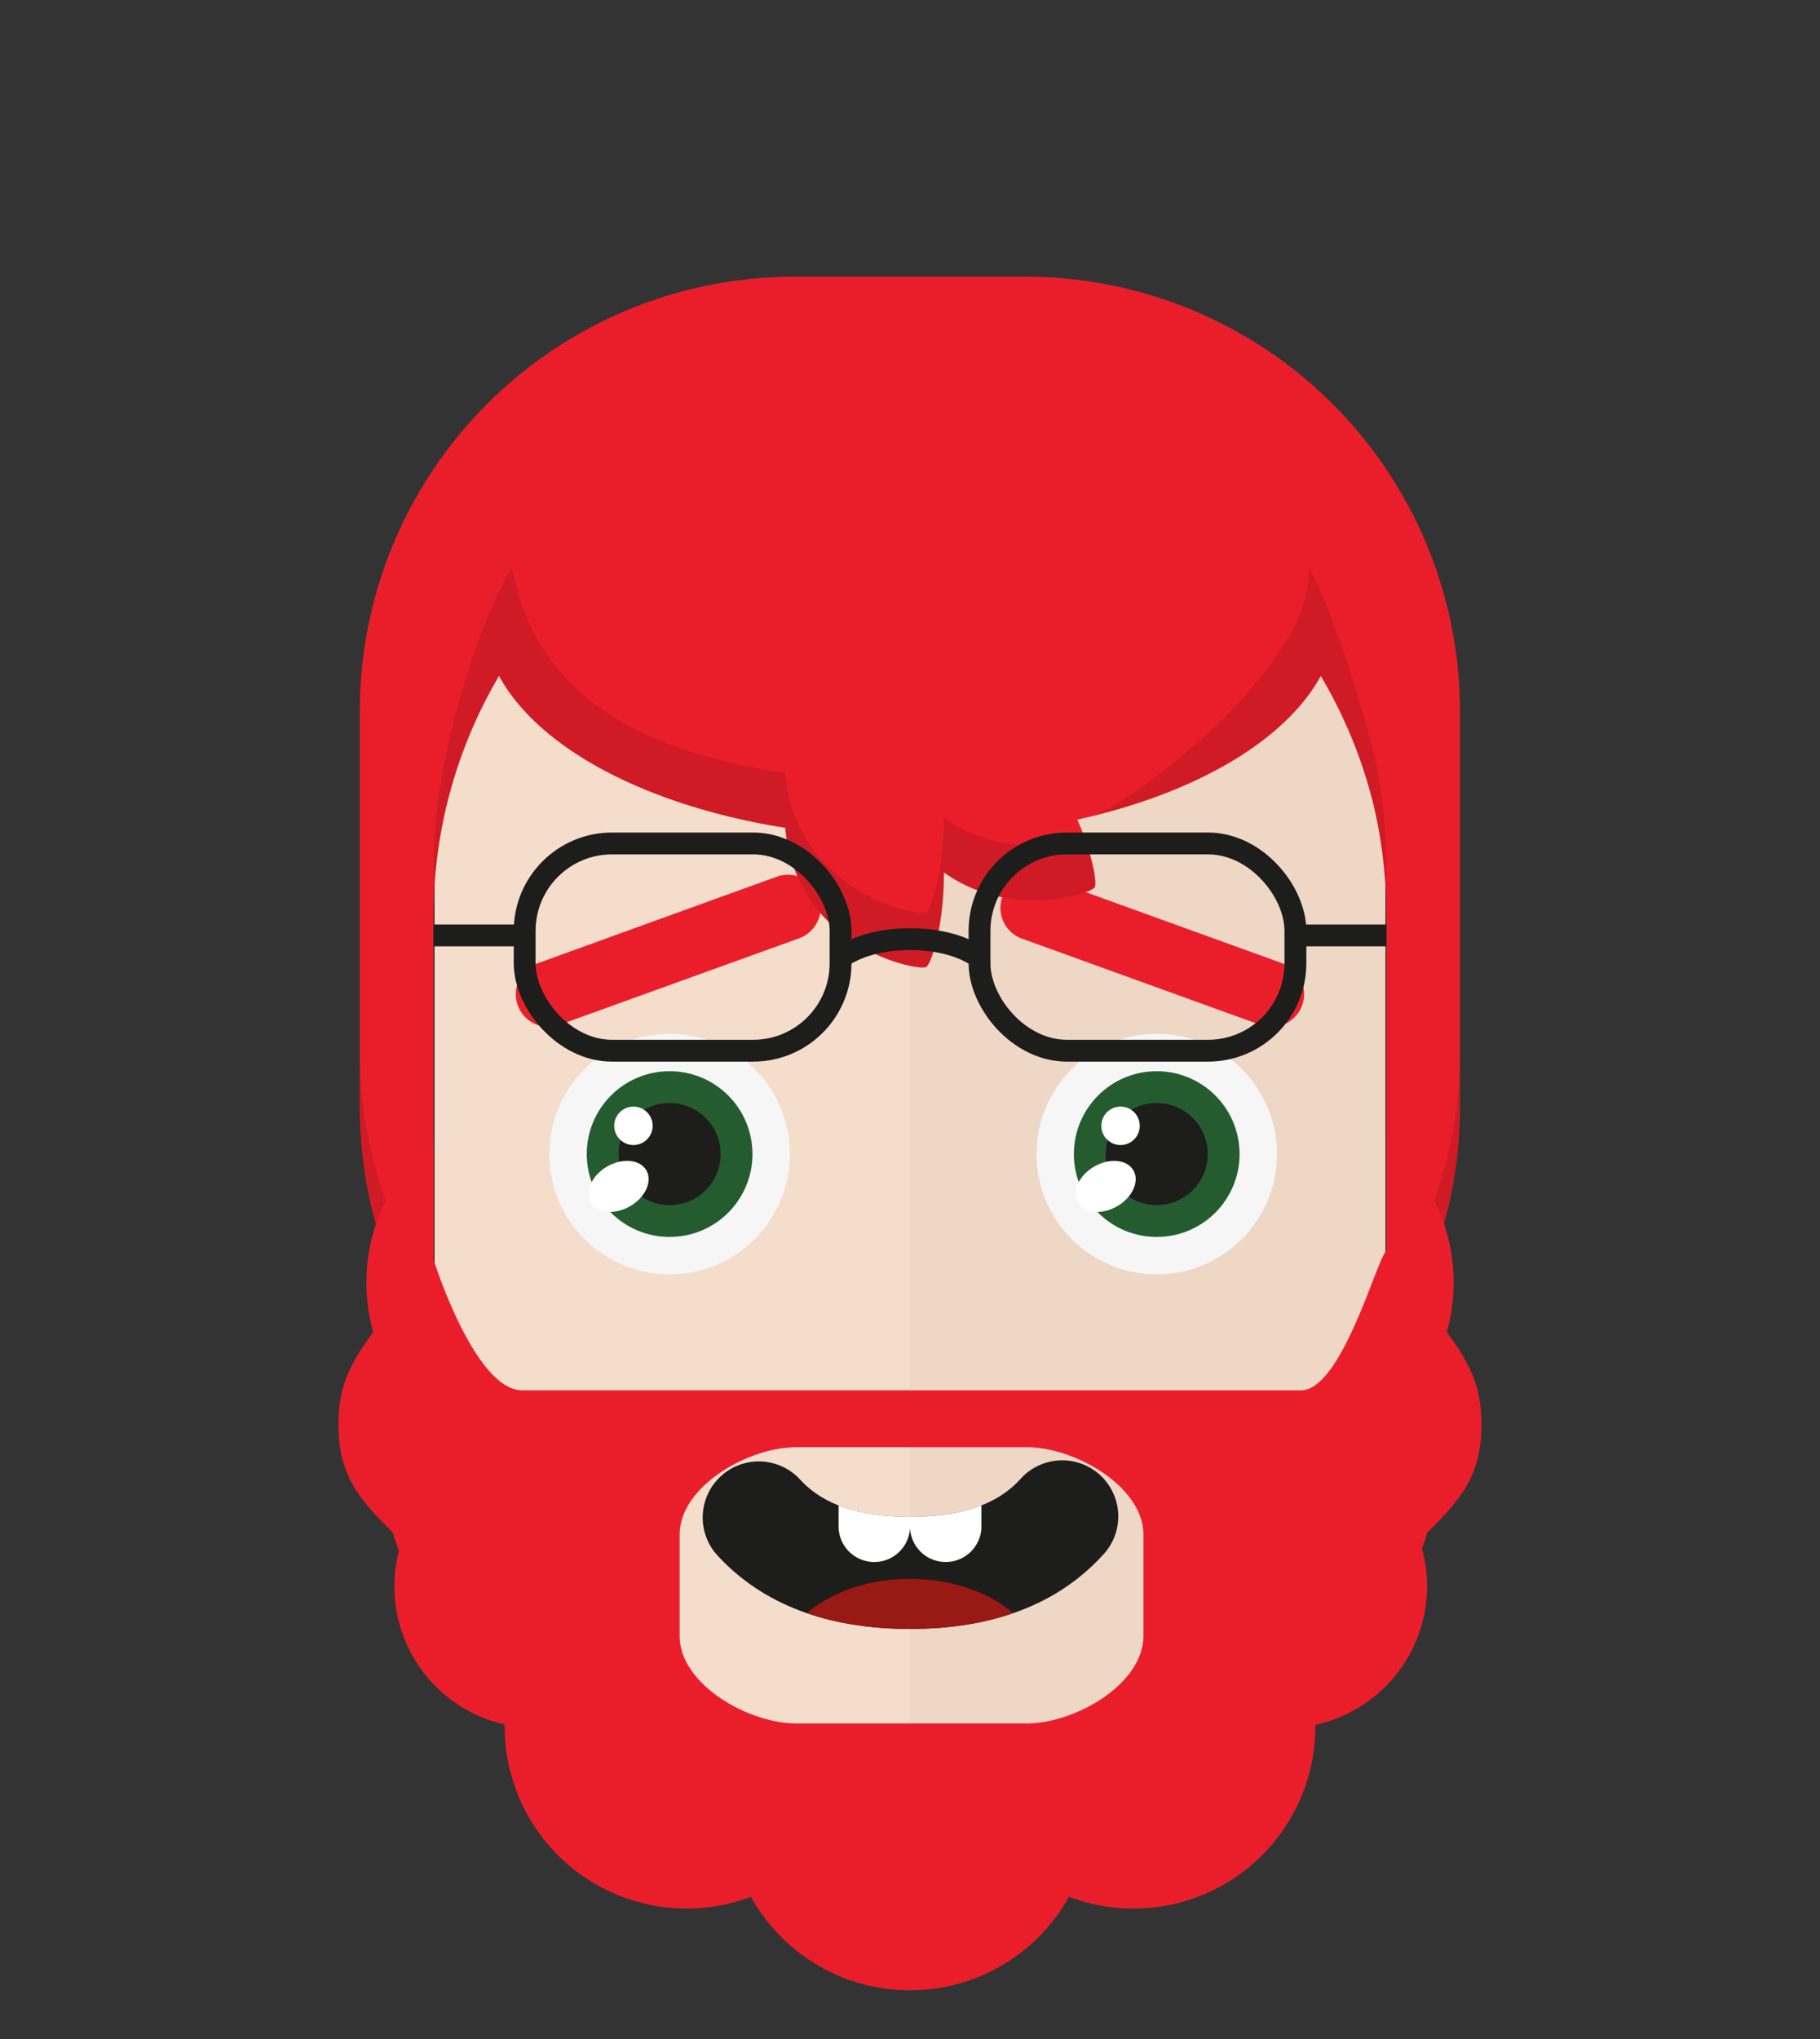 <svg id="svgBuilder" class="avatar-frame p-2 p-md-5 bg-white " xmlns="http://www.w3.org/2000/svg" viewBox="0 0 250 280" style="opacity: 1;">
  <rect x="0" y="0" width="250" height="280" fill="#333333" stroke="none"/>
  <defs>
    <clipPath id="b9b980b5-38c2-4c2c-b5a3-0250ab56908c" transform="translate(-59.5 -53.5)">
      <rect width="250" height="250" style="fill: none"></rect>
    </clipPath>
  </defs>
  <g id="ae1cd98a-2feb-47b9-a86d-6e1f11f5716f" data-name="SKIN" style="transform: translate(59.7px, 54px);">
    <g style="clip-path: url(#b9b980b5-38c2-4c2c-b5a3-0250ab56908c)">
      <g>
        <path class="first-color" d="M124.8,53.5a65.32,65.32,0,0,0-65.3,65.3v65.3a65.3,65.3,0,1,0,130.6,0V118.8A65.32,65.32,0,0,0,124.8,53.5Z" transform="translate(-59.5 -53.5)" style="fill: rgb(245, 221, 203);"></path>
        <path d="M124.8,53.5v196a65.32,65.32,0,0,0,65.3-65.3V118.9A65.34,65.34,0,0,0,124.8,53.5Z" transform="translate(-59.5 -53.5)" style="fill: #010202;opacity: 0.03;isolation: isolate"></path>
      </g>
    </g>
  </g>

  <g id="e105be83-8559-400f-bf61-5392af1449a1" data-name="EYES" style="transform: translate(70.82px, 120.08px);">
    <g id="af3b62d7-ccb8-4bde-9594-87bd03a3838c" data-name="Calque 1">
      <circle cx="88.07" cy="38.4" r="16.52" style="fill:#f6f6f6"></circle>
      <circle cx="88.07" cy="38.4" r="11.38" style="fill:#245c2f" class="first-color"></circle>
      <circle cx="88.07" cy="38.4" r="7.01" style="fill:#1d1d1b"></circle>
      <ellipse cx="81.06" cy="42.84" rx="4.4" ry="3.15" transform="translate(-10.56 46.27) rotate(-30)" style="fill:#fff"></ellipse>
      <circle cx="83.1" cy="34.52" r="2.64" style="fill:#fff"></circle>
      <circle cx="21.16" cy="38.4" r="16.52" style="fill:#f6f6f6"></circle>
      <circle cx="21.16" cy="38.4" r="11.38" style="fill:#245c2f" class="first-color"></circle>
      <circle cx="21.16" cy="38.4" r="7.01" style="fill:#1d1d1b"></circle>
      <ellipse cx="14.15" cy="42.84" rx="4.4" ry="3.15" transform="translate(-19.52 12.81) rotate(-30)" style="fill:#fff"></ellipse>
      <circle cx="16.19" cy="34.52" r="2.64" style="fill:#fff"></circle>
      <path d="M4.5,20.94A4.5,4.5,0,0,1,3,12.21L36,.27a4.5,4.5,0,0,1,3.06,8.46L6,20.67A4.53,4.53,0,0,1,4.5,20.94Z" style="fill: rgb(234, 30, 43);" class="color-eyebrows"></path>
      <path d="M103.86,20.94a4.53,4.53,0,0,1-1.53-.27l-33-11.94A4.5,4.5,0,0,1,72.35.27l33,11.94a4.5,4.5,0,0,1-1.53,8.73Z" style="fill: rgb(234, 30, 43);" class="color-eyebrows"></path>
    </g>
  </g>

  <defs>
    <clipPath id="b6b690e3-a37a-4013-ac58-2f3f11939aad" transform="translate(0 0.69)">
      <path id="a96240d9-6c2e-413f-8e27-91d78e064da0" data-name="SVGID" d="M28.46,23C17.06,23,8.16,19.6,2,12.9A7.7,7.7,0,0,1,13.38,2.5c3.14,3.43,8.08,5.1,15.08,5.1S40.4,5.93,43.55,2.5A7.7,7.7,0,1,1,54.9,12.9C48.76,19.6,39.87,23,28.46,23Z" style="fill:none"></path>
    </clipPath>
  </defs>
  <g id="b246c640-4669-4c78-a3da-6d5ea6d27a64" data-name="MOUTH" style="transform: translate(96.54px, 200px);">
    <g id="b02e1f45-9aa9-46df-b7a0-b8d2f5030449" data-name="Calque 1" style="transform: translateY(1px);">
      <g style="clip-path:url(#b6b690e3-a37a-4013-ac58-2f3f11939aad)">
        <path d="M28.46,23C17.06,23,8.16,19.6,2,12.9A7.7,7.7,0,0,1,13.38,2.5c3.14,3.43,8.08,5.1,15.08,5.1S40.4,5.93,43.55,2.5A7.7,7.7,0,1,1,54.9,12.9C48.76,19.6,39.87,23,28.46,23Z" transform="translate(0 0.69)" style="fill:#1d1d1b"></path>
        <path d="M23.56-.69a4.91,4.91,0,0,0-4.91,4.91v4.9a4.91,4.91,0,0,0,9.81,0V4.22A4.9,4.9,0,0,0,23.56-.69Z" transform="translate(0 0.69)" style="fill:#fff"></path>
        <path d="M33.37-.69a4.91,4.91,0,0,0-4.91,4.91v4.9a4.91,4.91,0,0,0,9.81,0V4.22A4.91,4.91,0,0,0,33.37-.69Z" transform="translate(0 0.69)" style="fill:#fff"></path>
        <ellipse cx="28.46" cy="29.68" rx="18.34" ry="12.87" style="fill:#991914"></ellipse>
      </g>
    </g>
  </g>

  <g id="e54640ba-a1bb-4bfc-a076-5f6e2ea0c3a7" data-name="Calque 2" style="transform: translate(49.425px, 1px);">
    <g id="ef8db2f8-d58b-4710-8a4a-16b3ccb8a327" data-name="Calque 1" style="transform: translate(0, 37px);">
      <path d="M91.63,0H59.52A59.69,59.69,0,0,0,0,59.52V114.1a59.1,59.1,0,0,0,10.12,33.09V87.92a65.09,65.09,0,0,1,9-33.1c5.45,10,20.34,17.85,39.32,20.86a22.21,22.21,0,0,0,1.27,5.7c4.34,11.53,17,13.91,18.06,13.42.71-.32,2.51-5.8,2.46-13,9,6.46,20,3,20.69,2.08.39-.51-.22-4.44-2.36-9.33C114.73,71,127.15,63.73,132,54.82A65.3,65.3,0,0,1,139,71.56c.27,1,.51,2.11.73,3.17A65.86,65.86,0,0,1,141,87.92h0v59.27a59.1,59.1,0,0,0,10.12-33.09V59.52A59.69,59.69,0,0,0,91.63,0Z" class="first-color" style="fill: rgb(234, 30, 43);"></path>
      <g>
        <path d="M80.23,74.3c0,7.18-1.75,12.65-2.46,13-1.09.49-13.72-1.9-18.06-13.42a22.28,22.28,0,0,1-1.27-5.71c-19-3-34.13-9.94-37.54-28.32C15.2,49.54,10.12,68.32,10.12,80.4v7.52a65.09,65.09,0,0,1,9-33.1c5.45,10,20.34,17.85,39.32,20.86a22.21,22.21,0,0,0,1.27,5.7c4.34,11.53,17,13.91,18.06,13.42.71-.32,2.51-5.8,2.46-13,9,6.46,20,3,20.69,2.08.32-.42,0-3.16-1.36-6.84C96.23,78.23,87.58,79.56,80.23,74.3Z" style="fill: rgba(0,0,0,0.11)"></path>
        <path d="M0,114.1a59.1,59.1,0,0,0,10.12,33.09v-7.52A59.11,59.11,0,0,1,0,106.57Z" style="fill: rgba(0,0,0,0.11)"></path>
        <path d="M141,80.4h0a65.86,65.86,0,0,0-1.33-13.19c-.22-1.07-.46-2.12-.73-3.17-1.54-6-5.58-19-8.62-24.21.85,13.11-22.47,31.25-29.52,34.2,15-3.75,26.56-10.72,31.2-19.21A65.3,65.3,0,0,1,139,71.56c.27,1,.51,2.11.73,3.17A65.86,65.86,0,0,1,141,87.92Z" style="fill: rgba(0,0,0,0.11)"></path>
        <path d="M141,147.19a59.1,59.1,0,0,0,10.12-33.09v-7.53A59.11,59.11,0,0,1,141,139.67Z" style="fill: rgba(0,0,0,0.11)"></path>
      </g>
    </g>
  </g>

  <g id="faf954ef-30bd-492e-98cd-4ebd23e78d7d" data-name="Calque 2" style="transform: translate(46.49px, 156.736px);">
    <g id="a9280d73-3d45-4033-aa11-c393a9cb9efb" data-name="Calque 1">
      <path d="M152.24,26.18A25,25,0,0,0,144,0V15.08c-1.06-.08-6,19.11-11.79,19.11H25.27c-6.6,0-12.22-18-12.22-18V0A25,25,0,0,0,4.78,26.18C1.78,30.31,0,33.39,0,38.88c0,7,2.85,10.26,7.44,14.8,0,0,.28,1,.87,2.53A19.43,19.43,0,0,0,22.83,80.07a2.09,2.09,0,0,0,0,.25,25,25,0,0,0,33.83,23.42A25,25,0,0,0,78.5,116.58h0a25,25,0,0,0,21.85-12.84,25,25,0,0,0,33.84-23.42c0-.07,0-.13,0-.2a19.5,19.5,0,0,0,15.35-19,19.3,19.3,0,0,0-.72-5.19c.51-1.35.75-2.21.75-2.21,4.59-4.54,7.44-7.83,7.44-14.8C157,33.39,155.25,30.31,152.24,26.18ZM110.57,67.93c0,6.6-9.4,12-16,12H62.87c-6.6,0-16-5.4-16-12V54c0-6.6,9.4-12,16-12h31.7c6.6,0,16,5.4,16,12Z" class="first-color" style="fill: rgb(234, 30, 43);"></path>
    </g>
  </g>

  <g id="fad11d47-0265-4e60-918c-c7e965245ce3" data-name="Calque 2" style="transform: translate(59.55px, 114.325px);">
    <g id="be32d9cf-3f12-496c-8aef-5dc366868244" data-name="Calque 1" style="transform:translateY(30px);">
      <g>
        <path d="M55.91,17.21s3-2.57,9.54-2.57S75,17.21,75,17.21" class="first-color-stroke" style="fill: none;stroke: #1d1d1b;stroke-miterlimit: 10;stroke-width: 3px"></path>
        <line x1="12" y1="14.13" y2="14.13" class="first-color-stroke" style="fill: none;stroke: #1d1d1b;stroke-miterlimit: 10;stroke-width: 3px"></line>
        <line x1="130.9" y1="14.13" x2="118.39" y2="14.13" class="first-color-stroke" style="fill: none;stroke: #1d1d1b;stroke-miterlimit: 10;stroke-width: 3px"></line>
        <rect x="75" y="1.5" width="43.39" height="28.46" rx="12" class="first-color-stroke" style="fill: none;stroke: #1d1d1b;stroke-miterlimit: 10;stroke-width: 3px"></rect>
        <rect x="12.52" y="1.5" width="43.39" height="28.46" rx="12" class="first-color-stroke" style="fill: none;stroke: #1d1d1b;stroke-miterlimit: 10;stroke-width: 3px"></rect>
      </g>
    </g>
  </g>
</svg>